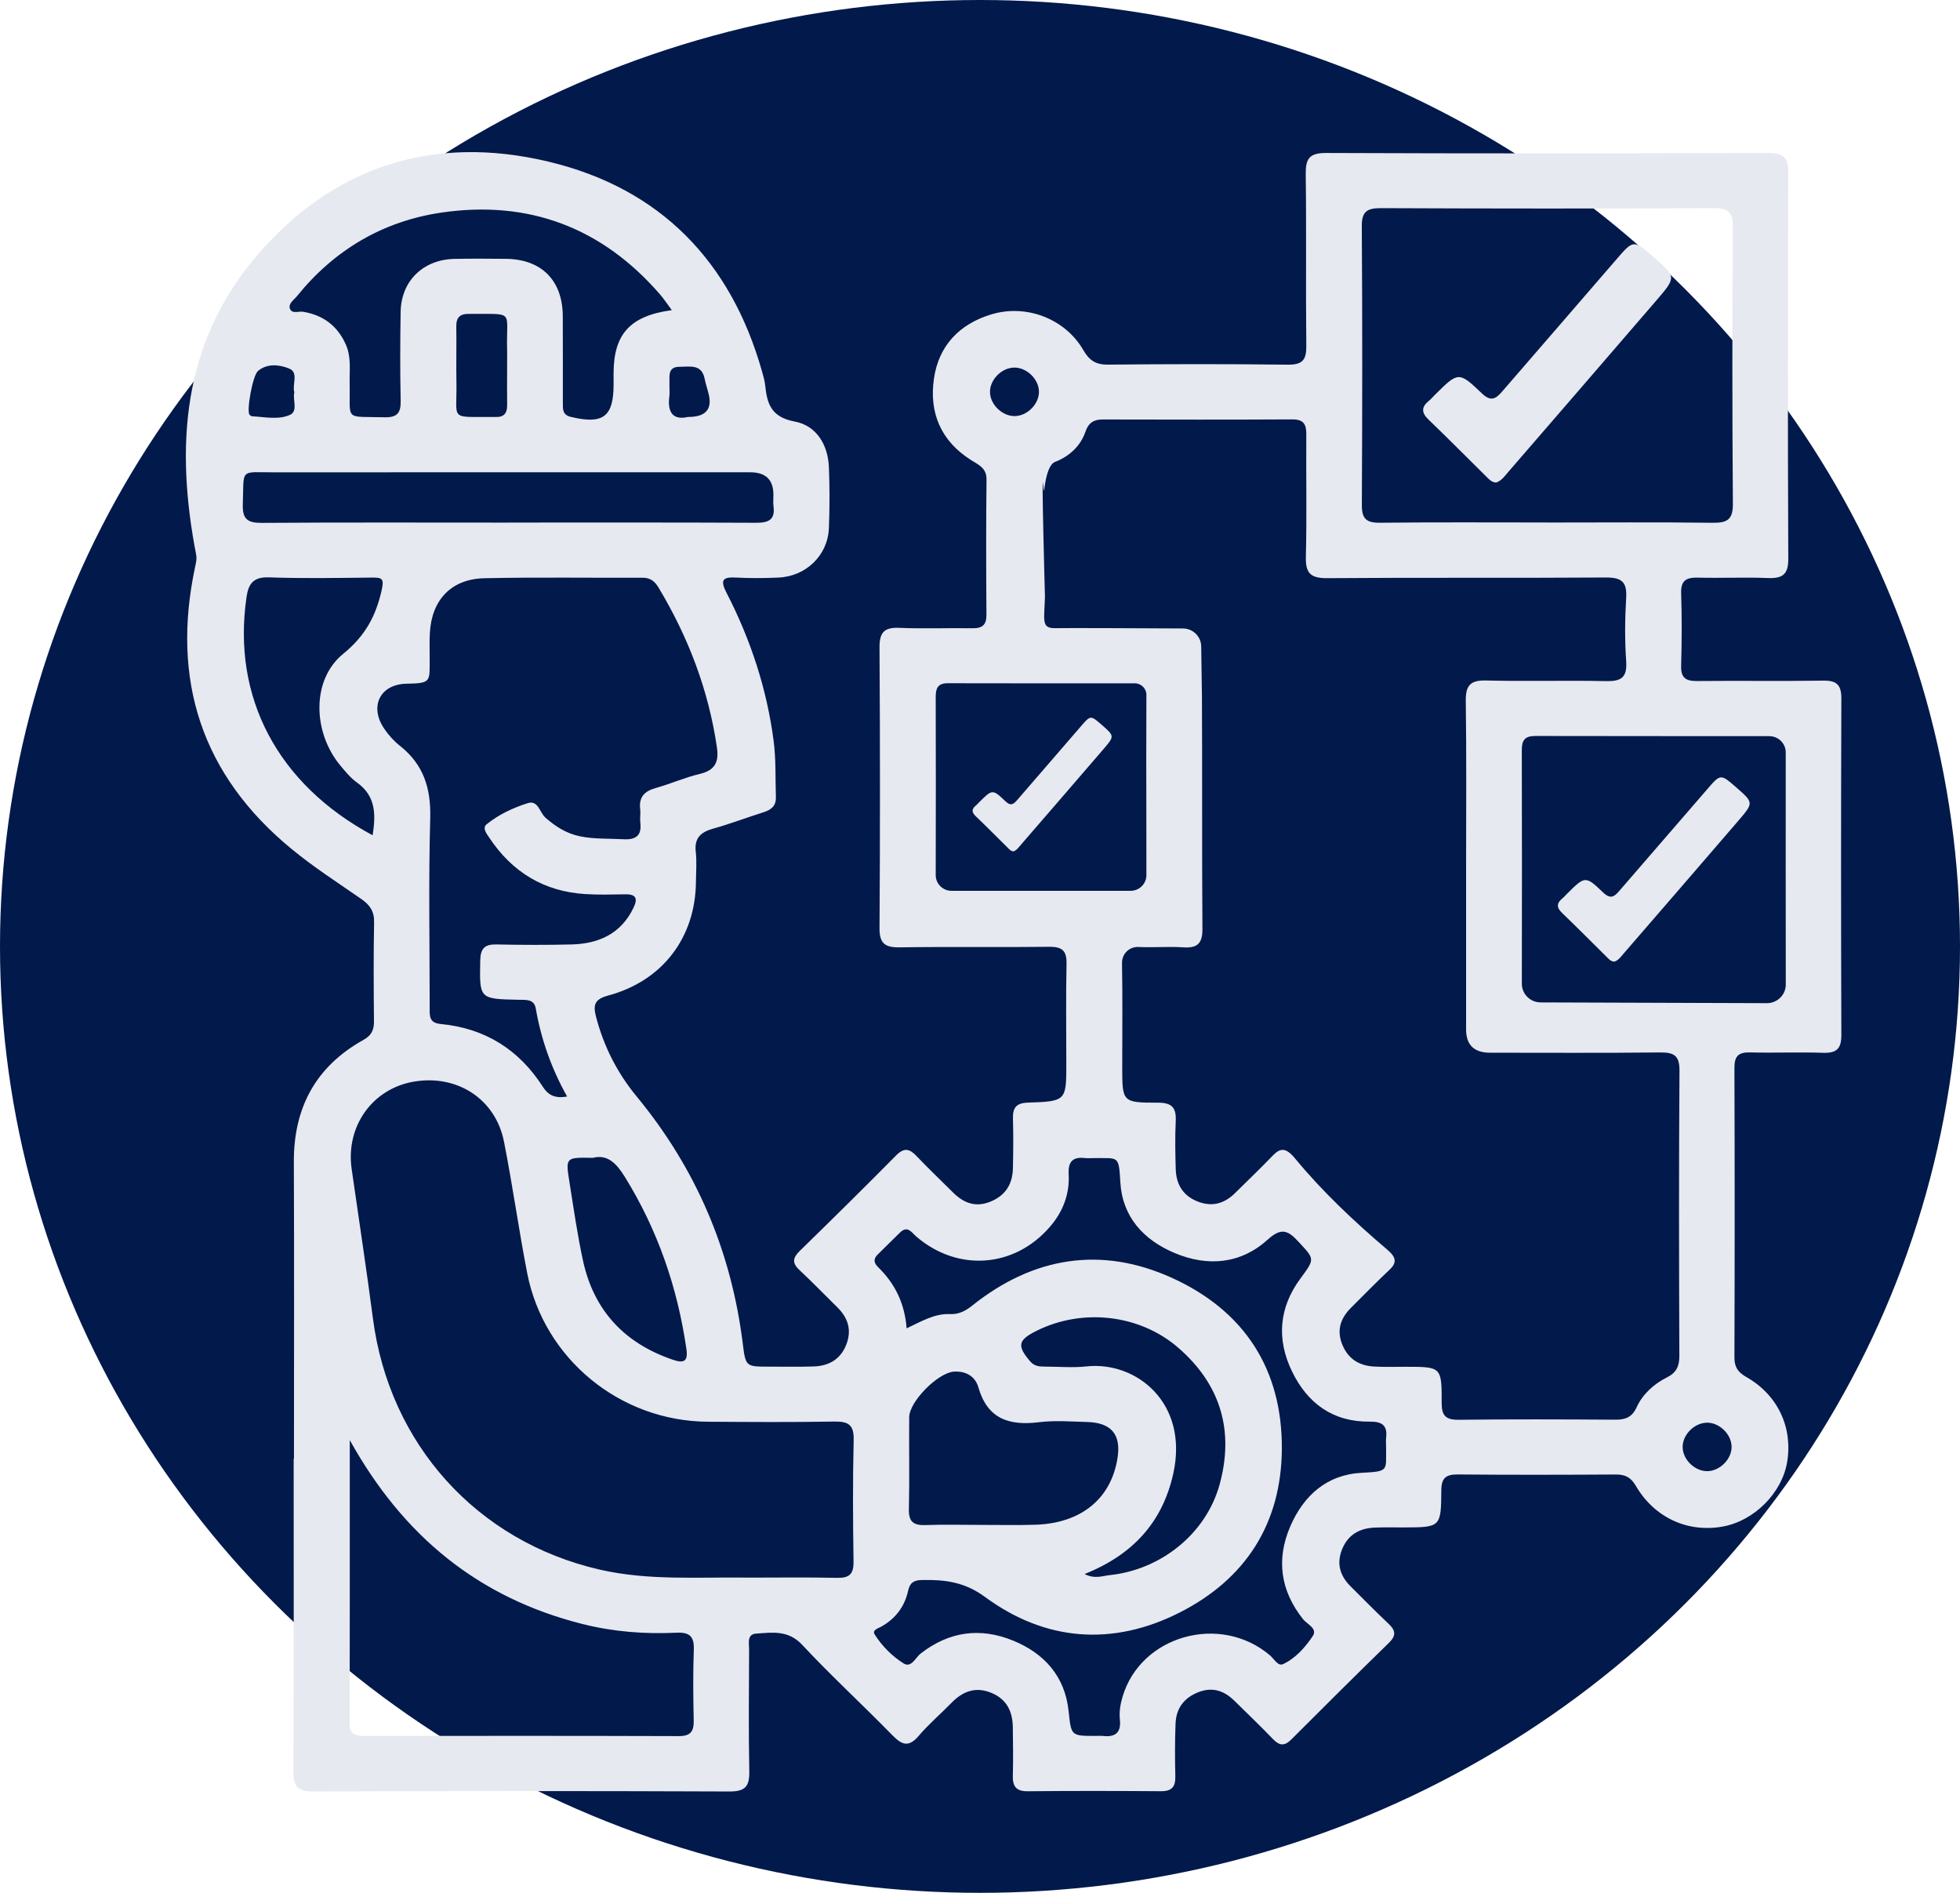 <svg width="116" height="112" viewBox="0 0 116 112" fill="none" xmlns="http://www.w3.org/2000/svg">
<ellipse cx="58" cy="56" rx="58" ry="56" fill="#02194B"/>
<g clip-path="url(#clip0_2410_2750)">
<path d="M17.398 86.315C17.398 80.463 17.417 74.609 17.391 68.758C17.377 65.549 18.678 63.107 21.521 61.525C21.994 61.261 22.139 60.927 22.133 60.423C22.115 58.473 22.102 56.522 22.141 54.572C22.154 53.935 21.896 53.551 21.4 53.206C20.002 52.235 18.562 51.31 17.253 50.232C11.917 45.843 10.129 40.231 11.543 33.563C11.595 33.309 11.659 33.08 11.606 32.806C10.382 26.474 10.757 20.384 15.125 15.217C19.672 9.841 25.642 7.932 32.473 9.567C39.078 11.146 43.259 15.47 45.097 21.969C45.177 22.251 45.261 22.536 45.29 22.826C45.401 23.917 45.665 24.688 47.036 24.943C48.316 25.181 49.001 26.309 49.057 27.641C49.107 28.842 49.104 30.048 49.057 31.249C48.993 32.863 47.701 34.108 46.063 34.176C45.242 34.21 44.42 34.221 43.599 34.176C42.84 34.137 42.573 34.249 42.992 35.062C44.42 37.832 45.385 40.751 45.788 43.85C45.931 44.955 45.883 46.057 45.92 47.159C45.936 47.678 45.659 47.911 45.2 48.057C44.201 48.373 43.217 48.749 42.206 49.031C41.465 49.237 41.085 49.592 41.178 50.407C41.244 50.984 41.194 51.577 41.188 52.162C41.167 55.459 39.223 58.039 35.995 58.906C35.209 59.118 35.09 59.441 35.269 60.136C35.723 61.898 36.527 63.481 37.685 64.885C41.204 69.152 43.277 74.024 43.958 79.487C44.129 80.865 44.14 80.865 45.509 80.865C46.395 80.865 47.284 80.884 48.168 80.853C49.062 80.821 49.742 80.43 50.083 79.57C50.42 78.714 50.199 77.983 49.553 77.351C48.806 76.617 48.081 75.863 47.316 75.15C46.875 74.74 46.907 74.432 47.326 74.024C49.244 72.152 51.154 70.272 53.037 68.366C53.509 67.888 53.831 67.967 54.248 68.408C54.944 69.142 55.683 69.839 56.398 70.554C57.028 71.183 57.735 71.463 58.621 71.1C59.523 70.732 59.929 70.05 59.948 69.123C59.969 68.149 59.98 67.173 59.951 66.196C59.932 65.562 60.125 65.267 60.834 65.243C63.111 65.168 63.111 65.141 63.108 62.888C63.108 60.938 63.079 58.987 63.121 57.037C63.137 56.274 62.889 56.016 62.108 56.023C59.154 56.06 56.197 56.01 53.24 56.055C52.354 56.068 52.045 55.807 52.053 54.901C52.09 49.373 52.087 43.845 52.053 38.32C52.048 37.438 52.312 37.109 53.224 37.15C54.667 37.213 56.115 37.15 57.558 37.174C58.141 37.182 58.384 36.975 58.381 36.38C58.363 33.714 58.355 31.048 58.386 28.382C58.394 27.709 57.954 27.523 57.505 27.244C55.696 26.118 54.978 24.437 55.274 22.403C55.556 20.46 56.772 19.178 58.663 18.604C60.737 17.972 63.045 18.86 64.113 20.713C64.466 21.327 64.852 21.583 65.574 21.575C69.122 21.541 72.67 21.533 76.215 21.578C77.109 21.588 77.323 21.277 77.312 20.447C77.273 17.066 77.323 13.684 77.278 10.303C77.267 9.407 77.481 9.05 78.47 9.052C87.206 9.086 95.943 9.084 104.679 9.052C105.61 9.05 105.837 9.373 105.834 10.238C105.808 17.846 105.805 25.455 105.837 33.061C105.842 33.988 105.504 34.236 104.634 34.202C103.257 34.148 101.875 34.215 100.495 34.179C99.802 34.161 99.472 34.343 99.496 35.103C99.543 36.532 99.535 37.965 99.496 39.393C99.477 40.075 99.736 40.302 100.414 40.297C102.909 40.271 105.407 40.312 107.902 40.273C108.714 40.26 108.981 40.532 108.978 41.336C108.955 47.968 108.955 54.6 108.978 61.233C108.981 62.037 108.714 62.321 107.902 62.295C106.459 62.248 105.011 62.308 103.568 62.272C102.888 62.256 102.648 62.494 102.65 63.175C102.669 68.899 102.669 74.62 102.65 80.343C102.65 80.912 102.88 81.21 103.363 81.484C105.219 82.542 106.114 84.464 105.768 86.519C105.462 88.338 103.829 89.981 101.98 90.323C99.904 90.709 97.918 89.808 96.816 87.921C96.531 87.43 96.204 87.244 95.644 87.247C92.524 87.265 89.404 87.273 86.283 87.244C85.568 87.239 85.307 87.453 85.302 88.187C85.289 90.378 85.26 90.375 83.041 90.378C82.482 90.378 81.923 90.365 81.366 90.388C80.475 90.425 79.792 90.796 79.438 91.652C79.085 92.508 79.298 93.237 79.942 93.874C80.686 94.61 81.414 95.36 82.176 96.075C82.593 96.467 82.648 96.77 82.208 97.201C80.266 99.094 78.341 101.005 76.426 102.924C76.038 103.313 75.74 103.313 75.36 102.922C74.611 102.146 73.833 101.397 73.063 100.642C72.454 100.044 71.77 99.796 70.918 100.13C70.053 100.47 69.607 101.102 69.573 101.989C69.531 103.029 69.536 104.07 69.56 105.11C69.573 105.721 69.357 105.992 68.708 105.987C66.081 105.969 63.453 105.963 60.826 105.99C60.111 105.997 59.924 105.676 59.943 105.042C59.972 104.099 59.953 103.157 59.943 102.214C59.932 101.3 59.608 100.566 58.703 100.18C57.753 99.775 56.988 100.065 56.308 100.762C55.669 101.418 54.965 102.015 54.374 102.71C53.778 103.41 53.377 103.253 52.805 102.666C51.048 100.864 49.189 99.162 47.474 97.323C46.651 96.443 45.712 96.595 44.757 96.66C44.19 96.699 44.338 97.237 44.335 97.6C44.325 100.005 44.298 102.412 44.346 104.817C44.361 105.684 44.119 106.005 43.188 106.003C34.976 105.971 26.765 105.969 18.556 106.003C17.567 106.008 17.359 105.645 17.364 104.752C17.396 98.608 17.38 92.461 17.38 86.317L17.398 86.315ZM86.769 51.35C86.769 48.065 86.797 44.78 86.75 41.498C86.737 40.579 86.993 40.239 87.961 40.265C90.324 40.325 92.69 40.252 95.054 40.302C95.943 40.32 96.309 40.096 96.243 39.132C96.156 37.879 96.169 36.615 96.243 35.362C96.301 34.396 95.937 34.163 95.009 34.171C89.525 34.21 84.038 34.166 78.555 34.21C77.542 34.218 77.262 33.902 77.286 32.931C77.347 30.526 77.294 28.119 77.312 25.714C77.317 25.124 77.172 24.813 76.492 24.816C72.749 24.836 69.003 24.829 65.26 24.821C64.754 24.821 64.424 24.996 64.232 25.565C63.949 26.393 63.272 27.014 62.449 27.327C61.784 27.581 61.813 29.701 61.749 28.826C61.615 26.962 61.844 35.317 61.844 35.317C61.805 36.686 61.612 37.184 62.443 37.169C63.248 37.153 67.89 37.176 70.014 37.187C70.604 37.19 71.082 37.66 71.092 38.242C71.108 39.258 71.132 40.709 71.135 41.19C71.161 45.775 71.129 50.36 71.164 54.945C71.171 55.804 70.892 56.112 70.032 56.055C69.156 55.995 68.27 56.076 67.392 56.034C66.835 56.005 66.395 56.439 66.405 56.987C66.442 59.034 66.418 61.084 66.418 63.133C66.418 65.212 66.418 65.249 68.542 65.246C69.391 65.246 69.621 65.572 69.584 66.345C69.539 67.285 69.557 68.23 69.584 69.173C69.61 70.055 69.99 70.734 70.858 71.084C71.723 71.434 72.461 71.225 73.102 70.588C73.846 69.852 74.603 69.131 75.326 68.377C75.772 67.912 76.104 67.891 76.642 68.541C78.272 70.515 80.142 72.275 82.097 73.936C82.627 74.385 82.691 74.701 82.245 75.124C81.461 75.865 80.704 76.633 79.942 77.398C79.341 78.004 79.103 78.696 79.43 79.531C79.768 80.39 80.419 80.808 81.316 80.858C81.939 80.894 82.564 80.873 83.189 80.873C85.302 80.873 85.331 80.873 85.323 82.994C85.32 83.751 85.547 84.02 86.333 84.009C89.419 83.973 92.508 83.983 95.594 84.004C96.191 84.009 96.589 83.861 96.855 83.281C97.214 82.498 97.879 81.889 98.654 81.503C99.211 81.226 99.393 80.845 99.39 80.226C99.369 74.602 99.358 68.975 99.398 63.35C99.403 62.452 99.071 62.267 98.245 62.274C94.895 62.311 91.545 62.29 88.195 62.29C87.246 62.29 86.77 61.833 86.769 60.919C86.769 57.734 86.769 54.546 86.769 51.36V51.35ZM44.227 93.349C46 93.349 47.772 93.323 49.545 93.362C50.273 93.378 50.526 93.132 50.515 92.409C50.481 90.004 50.465 87.6 50.523 85.195C50.544 84.302 50.207 84.101 49.373 84.114C46.881 84.158 44.385 84.14 41.89 84.124C36.694 84.093 32.186 80.398 31.199 75.32C30.698 72.74 30.337 70.131 29.828 67.552C29.329 65.024 27.05 63.556 24.478 64.003C22.033 64.426 20.45 66.653 20.812 69.17C21.234 72.126 21.688 75.079 22.075 78.038C23.046 85.456 28.232 91.213 35.504 92.877C38.382 93.535 41.315 93.31 44.23 93.347L44.227 93.349ZM91.511 30.918C94.795 30.918 98.076 30.892 101.36 30.933C102.231 30.944 102.566 30.743 102.558 29.803C102.516 24.343 102.521 18.883 102.555 13.423C102.561 12.567 102.302 12.311 101.437 12.316C94.872 12.348 88.306 12.345 81.741 12.316C80.91 12.313 80.588 12.507 80.596 13.397C80.633 18.888 80.628 24.382 80.599 29.873C80.594 30.68 80.849 30.939 81.667 30.931C84.948 30.894 88.232 30.915 91.516 30.915L91.511 30.918ZM33.565 64.885C32.629 63.217 32.025 61.489 31.706 59.661C31.608 59.097 31.104 59.167 30.677 59.157C28.356 59.107 28.379 59.107 28.422 56.838C28.435 56.117 28.685 55.864 29.403 55.883C30.88 55.916 32.357 55.919 33.834 55.883C35.454 55.841 36.765 55.24 37.498 53.702C37.749 53.177 37.654 52.906 37.013 52.916C36.224 52.929 35.435 52.953 34.649 52.903C32.18 52.752 30.3 51.592 28.952 49.558C28.796 49.323 28.527 48.994 28.804 48.77C29.519 48.193 30.368 47.798 31.236 47.522C31.853 47.326 31.938 48.083 32.283 48.383C32.885 48.911 33.526 49.321 34.33 49.485C35.177 49.658 36.029 49.611 36.878 49.658C37.643 49.702 37.991 49.441 37.896 48.663C37.865 48.407 37.92 48.141 37.889 47.885C37.801 47.174 38.129 46.817 38.804 46.629C39.687 46.383 40.534 46.002 41.426 45.791C42.331 45.576 42.552 45.067 42.431 44.232C41.937 40.837 40.737 37.701 38.973 34.764C38.756 34.404 38.498 34.184 38.036 34.184C34.916 34.197 31.798 34.148 28.68 34.213C26.715 34.255 25.554 35.484 25.441 37.438C25.409 37.957 25.433 38.477 25.43 38.996C25.42 40.323 25.544 40.432 24.069 40.456C22.482 40.48 21.846 41.811 22.74 43.119C22.993 43.493 23.31 43.845 23.663 44.125C25.072 45.234 25.51 46.647 25.462 48.415C25.359 52.151 25.43 55.89 25.43 59.627C25.43 60.089 25.38 60.525 26.079 60.59C28.701 60.838 30.716 62.105 32.122 64.298C32.444 64.802 32.843 65.008 33.568 64.883L33.565 64.885ZM53.667 78.594C54.535 78.186 55.308 77.716 56.221 77.756C56.751 77.777 57.139 77.573 57.548 77.246C61.145 74.377 65.157 73.709 69.349 75.607C73.643 77.552 75.901 81.022 75.864 85.756C75.83 90.156 73.72 93.438 69.81 95.417C65.854 97.42 61.873 97.125 58.297 94.493C57.081 93.597 55.91 93.464 54.562 93.49C54.097 93.498 53.852 93.639 53.747 94.122C53.544 95.054 53.008 95.772 52.153 96.25C51.971 96.352 51.602 96.449 51.766 96.71C52.203 97.402 52.797 97.997 53.48 98.425C53.937 98.71 54.179 98.081 54.488 97.84C56.168 96.532 58.014 96.281 59.953 97.073C61.807 97.83 63.021 99.185 63.242 101.227C63.403 102.713 63.366 102.715 64.849 102.715C64.981 102.715 65.113 102.702 65.242 102.715C65.986 102.804 66.366 102.548 66.278 101.744C66.231 101.292 66.305 100.84 66.437 100.397C67.513 96.77 72.219 95.448 75.165 97.95C75.405 98.154 75.632 98.608 75.935 98.467C76.684 98.117 77.244 97.475 77.692 96.811C77.998 96.36 77.365 96.114 77.122 95.811C75.774 94.12 75.524 92.26 76.365 90.312C77.154 88.49 78.534 87.244 80.612 87.145C82.237 87.067 82.018 87.004 82.034 85.654C82.034 85.459 82.015 85.263 82.036 85.069C82.123 84.338 81.791 84.111 81.071 84.119C78.897 84.145 77.389 83.041 76.476 81.168C75.545 79.262 75.682 77.382 76.967 75.646C77.835 74.471 77.813 74.513 76.835 73.458C76.223 72.797 75.827 72.627 75.038 73.34C73.435 74.792 71.485 74.967 69.52 74.142C67.677 73.366 66.421 71.996 66.305 69.946C66.213 68.324 66.199 68.544 64.712 68.525C64.548 68.525 64.382 68.541 64.218 68.523C63.493 68.437 63.208 68.734 63.248 69.465C63.314 70.653 62.91 71.703 62.127 72.604C60.022 75.027 56.68 75.265 54.237 73.173C53.96 72.936 53.72 72.489 53.267 72.928C52.821 73.359 52.386 73.802 51.94 74.236C51.663 74.505 51.729 74.745 51.979 74.988C52.971 75.954 53.544 77.126 53.657 78.597L53.667 78.594ZM105.686 45.088V44.532C105.692 43.994 105.254 43.558 104.71 43.558C100.408 43.555 94.972 43.558 90.862 43.548C90.258 43.548 90.063 43.793 90.066 44.365C90.076 48.618 90.079 53.809 90.068 58.209C90.068 58.817 90.564 59.311 91.179 59.313L104.571 59.358C105.188 59.358 105.692 58.864 105.689 58.253C105.681 54.582 105.686 48.138 105.686 45.088ZM20.701 85.21C20.701 90.963 20.706 96.477 20.693 101.989C20.693 102.64 21.052 102.718 21.577 102.718C27.775 102.71 33.977 102.705 40.175 102.726C40.893 102.726 41.07 102.431 41.056 101.788C41.025 100.394 41.012 98.994 41.062 97.6C41.091 96.819 40.798 96.571 40.036 96.608C38.16 96.697 36.301 96.553 34.475 96.094C28.335 94.548 23.866 90.908 20.701 85.21ZM39.759 18.35C39.476 17.972 39.284 17.674 39.054 17.41C35.639 13.476 31.302 11.823 26.137 12.577C22.666 13.084 19.791 14.784 17.581 17.517C17.401 17.739 17.064 17.956 17.153 18.246C17.264 18.599 17.668 18.403 17.937 18.447C19.134 18.645 19.976 19.285 20.466 20.382C20.801 21.126 20.677 21.917 20.693 22.69C20.741 24.936 20.329 24.633 22.761 24.69C23.508 24.709 23.729 24.429 23.713 23.721C23.676 21.967 23.682 20.212 23.711 18.457C23.74 16.627 25.04 15.358 26.897 15.319C27.915 15.298 28.933 15.306 29.949 15.316C32.041 15.337 33.291 16.588 33.307 18.682C33.32 20.405 33.307 22.126 33.312 23.849C33.312 24.204 33.283 24.549 33.787 24.669C35.694 25.124 36.314 24.664 36.314 22.755C36.314 22.528 36.314 22.301 36.314 22.074C36.322 19.776 37.285 18.687 39.756 18.353L39.759 18.35ZM67.851 41.122C67.851 40.741 67.542 40.432 67.157 40.432C63.67 40.432 59.183 40.438 56.086 40.427C55.501 40.427 55.379 40.733 55.379 41.231C55.387 44.501 55.39 48.404 55.379 51.78C55.379 52.295 55.799 52.71 56.316 52.71H66.912C67.429 52.71 67.851 52.295 67.848 51.78C67.843 49.569 67.848 46.858 67.84 44.817C67.84 44.615 67.845 42.307 67.848 41.124L67.851 41.122ZM29.978 30.92C34.903 30.92 39.825 30.91 44.749 30.933C45.493 30.936 45.886 30.753 45.778 29.951C45.749 29.727 45.775 29.497 45.773 29.27C45.773 28.389 45.32 27.948 44.414 27.946C35.027 27.946 25.639 27.941 16.251 27.949C14.154 27.949 14.444 27.677 14.37 29.842C14.341 30.714 14.647 30.946 15.499 30.939C20.324 30.905 25.151 30.923 29.975 30.923L29.978 30.92ZM58.038 90.229C59.122 90.226 60.206 90.255 61.288 90.219C63.992 90.13 65.759 88.678 66.139 86.273C66.358 84.881 65.777 84.179 64.34 84.14C63.388 84.114 62.425 84.038 61.486 84.153C59.718 84.372 58.439 83.954 57.904 82.088C57.722 81.45 57.176 81.111 56.448 81.161C55.517 81.226 53.821 82.921 53.81 83.853C53.794 85.673 53.834 87.493 53.791 89.312C53.773 90.067 54.09 90.266 54.786 90.239C55.867 90.2 56.952 90.229 58.036 90.229H58.038ZM22.054 49.423C22.239 48.219 22.265 47.112 21.12 46.297C20.754 46.036 20.456 45.67 20.163 45.321C18.512 43.362 18.411 40.237 20.308 38.691C21.616 37.626 22.239 36.464 22.587 34.928C22.745 34.231 22.619 34.169 22.012 34.176C19.981 34.197 17.945 34.234 15.916 34.163C14.995 34.129 14.705 34.544 14.592 35.32C13.719 41.263 16.433 46.404 22.052 49.423H22.054ZM64.189 93.135C64.791 93.446 65.242 93.247 65.682 93.2C68.716 92.882 71.375 90.746 72.177 87.853C73.052 84.683 72.256 81.933 69.739 79.751C67.458 77.771 64.073 77.39 61.351 78.743C60.241 79.294 60.18 79.63 60.971 80.555C61.222 80.85 61.525 80.86 61.855 80.863C62.675 80.863 63.504 80.939 64.316 80.85C67.228 80.537 70.367 82.991 69.439 87.192C68.805 90.046 67.073 91.984 64.192 93.135H64.189ZM35.085 68.51C33.481 68.478 33.468 68.481 33.697 69.915C33.948 71.481 34.169 73.058 34.507 74.607C35.148 77.542 36.955 79.482 39.825 80.458C40.463 80.675 40.732 80.568 40.624 79.821C40.096 76.179 38.925 72.776 36.976 69.63C36.483 68.836 35.95 68.285 35.087 68.51H35.085ZM30.012 21.635C30.012 21.311 30.02 20.988 30.012 20.661C29.951 18.303 30.516 18.599 27.76 18.572C27.211 18.567 26.995 18.792 27.005 19.327C27.024 20.429 26.992 21.533 27.013 22.635C27.055 24.928 26.554 24.654 29.216 24.672C29.247 24.672 29.282 24.672 29.313 24.672C29.814 24.701 30.023 24.458 30.015 23.97C30.002 23.191 30.012 22.413 30.015 21.635H30.012ZM17.417 23.21C17.282 22.74 17.691 22.043 17.116 21.808C16.557 21.58 15.832 21.481 15.273 21.946C14.945 22.218 14.581 24.332 14.769 24.541C14.808 24.586 14.877 24.63 14.932 24.633C15.676 24.672 16.467 24.852 17.148 24.554C17.662 24.33 17.306 23.672 17.42 23.21H17.417ZM40.724 24.672C41.749 24.674 42.157 24.232 41.948 23.346C41.874 23.032 41.766 22.724 41.703 22.408C41.523 21.523 40.827 21.706 40.228 21.703C39.505 21.703 39.637 22.244 39.621 22.677C39.611 22.936 39.648 23.199 39.614 23.453C39.487 24.427 39.851 24.876 40.724 24.669V24.672ZM60.08 24.62C60.826 24.596 61.515 23.878 61.488 23.147C61.465 22.408 60.739 21.727 60.001 21.75C59.254 21.774 58.568 22.492 58.592 23.223C58.616 23.962 59.341 24.643 60.08 24.62ZM101.018 84.182C100.274 84.192 99.575 84.897 99.585 85.631C99.596 86.37 100.305 87.059 101.049 87.049C101.796 87.038 102.492 86.333 102.482 85.599C102.471 84.861 101.761 84.171 101.018 84.179V84.182Z" fill="#E7E9F0"/>
<path d="M88.544 28.552C88.278 28.541 88.127 28.359 87.967 28.202C86.827 27.079 85.706 25.941 84.551 24.834C84.115 24.416 84.115 24.082 84.569 23.714C84.696 23.612 84.801 23.486 84.917 23.369C86.302 21.993 86.331 21.964 87.703 23.277C88.286 23.836 88.581 23.541 88.958 23.103C91.174 20.536 93.4 17.977 95.613 15.408C96.676 14.173 96.666 14.165 97.877 15.222C99.209 16.387 99.219 16.395 98.027 17.781C95.112 21.168 92.19 24.544 89.267 27.923C89.056 28.166 88.871 28.445 88.547 28.552H88.544Z" fill="#E7E9F0"/>
<path d="M59.984 50.376C59.833 50.37 59.749 50.269 59.659 50.18C59.021 49.55 58.391 48.911 57.744 48.292C57.499 48.057 57.502 47.871 57.755 47.663C57.826 47.605 57.884 47.535 57.95 47.469C58.728 46.697 58.741 46.681 59.511 47.417C59.839 47.73 60.005 47.563 60.216 47.321C61.458 45.882 62.706 44.446 63.948 43.004C64.544 42.312 64.539 42.307 65.217 42.9C65.963 43.553 65.969 43.558 65.301 44.334C63.669 46.232 62.028 48.127 60.39 50.02C60.271 50.156 60.168 50.313 59.986 50.373L59.984 50.376Z" fill="#E7E9F0"/>
<path d="M95.542 56.901C95.337 56.893 95.22 56.752 95.096 56.629C94.215 55.76 93.348 54.88 92.453 54.023C92.116 53.7 92.118 53.444 92.469 53.156C92.567 53.078 92.649 52.979 92.738 52.89C93.809 51.825 93.83 51.804 94.891 52.82C95.342 53.25 95.571 53.023 95.861 52.686C97.573 50.699 99.296 48.723 101.008 46.736C101.831 45.78 101.823 45.775 102.759 46.592C103.79 47.493 103.796 47.498 102.875 48.571C100.623 51.19 98.362 53.801 96.099 56.415C95.935 56.603 95.793 56.82 95.542 56.901Z" fill="#E7E9F0"/>
</g>
<defs>
<clipPath id="clip0_2410_2750">
<rect width="98" height="97" fill="white" transform="translate(11 9)"/>
</clipPath>
</defs>
</svg>
